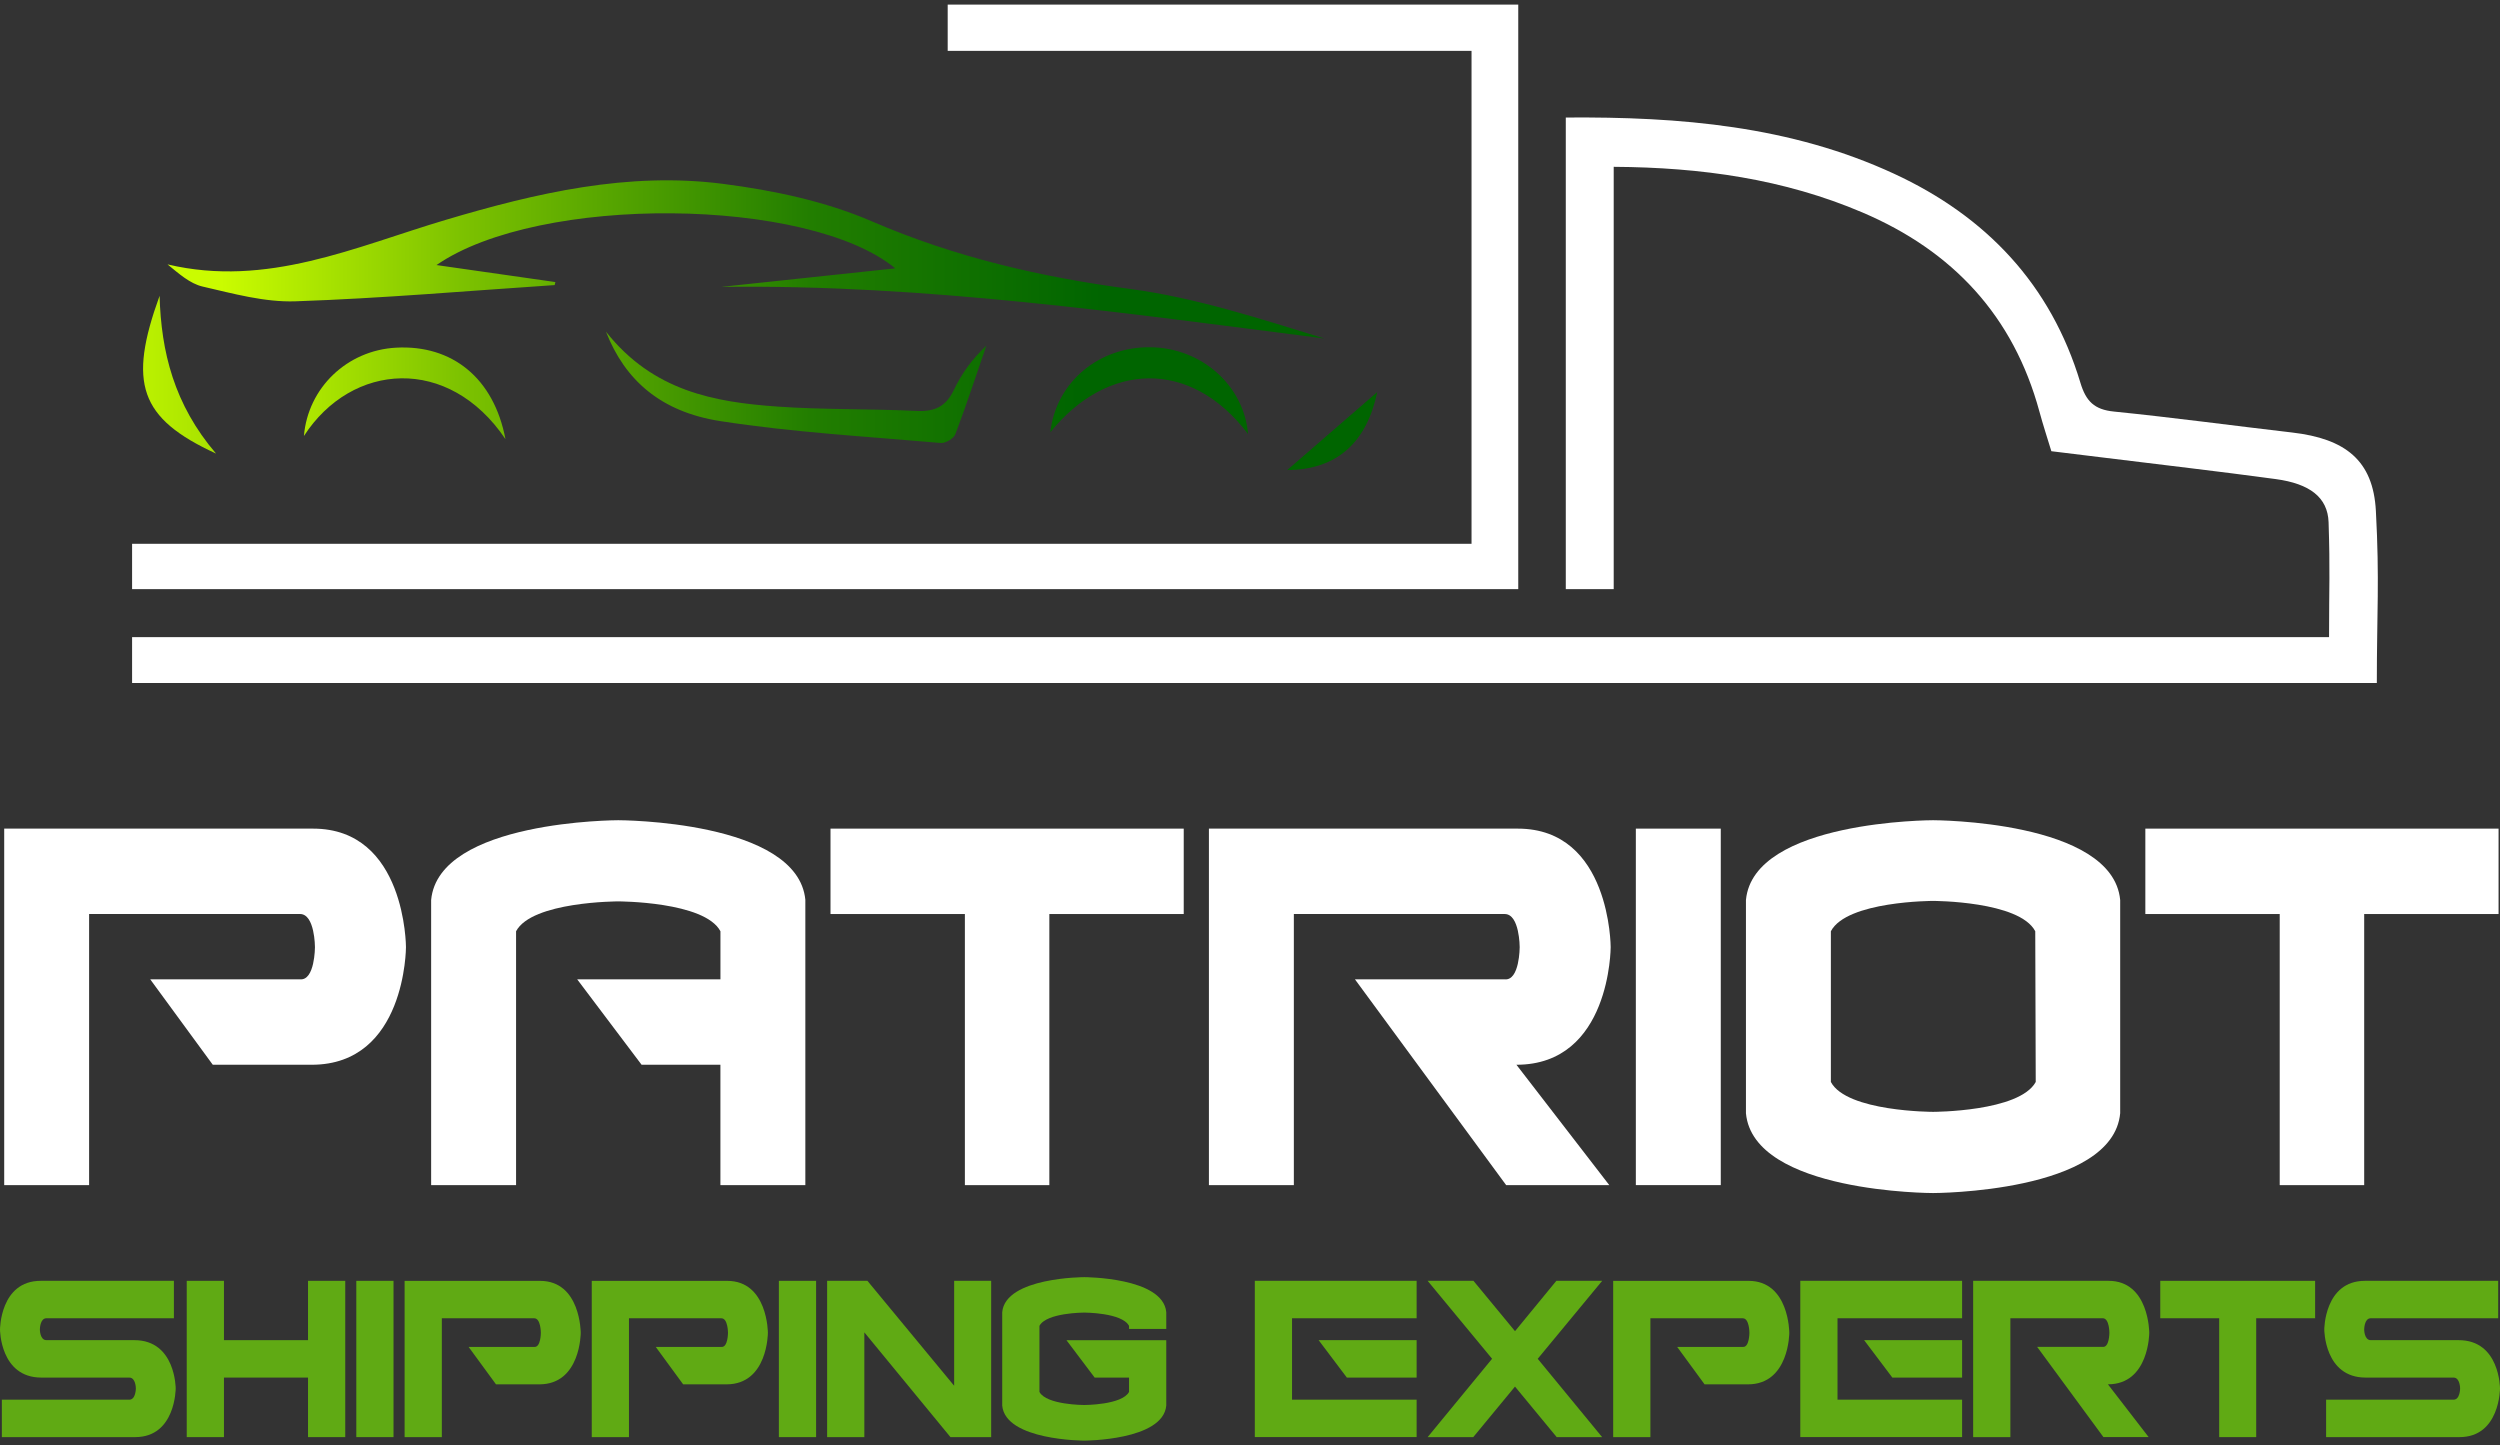 <svg width="365" height="211" viewBox="0 0 365 211" fill="none" xmlns="http://www.w3.org/2000/svg">
<rect x="0" y="0" width="365" height="211" fill="#333333" stroke="none"/>
<g clip-path="url(#clip0_54_573)">
<path d="M105.399 41.875C113.88 40.97 122.365 40.068 130.709 39.18C118.069 28.754 78.714 28.334 63.726 38.699C69.602 39.54 75.341 40.36 81.084 41.18C81.049 41.326 81.019 41.476 80.985 41.622C68.37 42.459 55.769 43.562 43.141 43.991C38.647 44.146 34.05 42.867 29.595 41.841C27.728 41.412 26.101 39.94 24.457 38.6C38.995 42.047 51.91 36.012 65.104 32.093C78.341 28.158 91.728 25.059 105.562 26.844C112.936 27.793 120.503 29.385 127.28 32.312C139.435 37.557 151.921 40.45 164.978 42.184C174.601 43.463 183.988 46.541 193.353 49.421C164.124 45.691 135.006 41.502 105.39 41.884L105.399 41.875Z" fill="url(#paint0_linear_54_573)"/>
<path d="M88.474 48.43C95.337 57.104 104.282 58.705 113.48 59.358C120.249 59.838 127.056 59.666 133.838 59.997C136.482 60.126 138.117 59.353 139.276 56.911C140.392 54.555 141.946 52.4 144.002 50.477C142.517 54.791 141.1 59.13 139.482 63.392C139.242 64.023 138.04 64.736 137.349 64.675C126.61 63.731 115.807 63.135 105.171 61.482C96.505 60.134 91.26 55.542 88.474 48.434V48.43Z" fill="url(#paint1_linear_54_573)"/>
<path d="M73.795 64.109C65.519 51.842 51.36 52.863 44.372 63.654C44.964 56.619 50.664 51.151 57.824 50.76C66.009 50.314 72.104 55.198 73.795 64.104V64.109Z" fill="url(#paint2_linear_54_573)"/>
<path d="M153.342 63.117C154.188 55.756 160.428 50.627 167.922 50.696C175.412 50.765 181.61 56.259 182.22 63.366C173.798 52.263 161.587 52.881 153.342 63.117Z" fill="url(#paint3_linear_54_573)"/>
<path d="M23.299 43.189C23.53 51.37 25.402 59.031 31.54 66.221C20.346 61.066 18.672 55.958 23.299 43.189Z" fill="url(#paint4_linear_54_573)"/>
<path d="M201.078 57.241C199.589 64.345 195.434 68.585 187.935 68.628C192.185 64.946 196.627 61.1 201.078 57.241Z" fill="url(#paint5_linear_54_573)"/>
<path d="M45.506 155.45H31.063L21.933 142.981H43.802C45.982 143.187 45.982 138.281 45.982 138.281C45.982 138.281 45.982 133.444 43.802 133.444H13.01V173.026H0.614V120.979H45.712C59.271 120.979 59.271 138.285 59.271 138.285C59.271 138.285 59.271 155.454 45.51 155.454L45.506 155.45Z" fill="white"/>
<path d="M117.58 131.401V173.026H105.18V155.45H93.669L84.269 142.981H105.185V135.963C102.867 131.603 90.265 131.603 90.265 131.603C90.265 131.603 77.663 131.603 75.346 135.963V173.026H62.946V131.401C64.036 119.752 90.265 119.752 90.265 119.752C90.265 119.752 116.494 119.752 117.585 131.401H117.58Z" fill="white"/>
<path d="M121.254 120.979H172.824V133.448H153.204V173.03H140.873V133.448H121.254V120.979Z" fill="white"/>
<path d="M176.502 120.979H221.6C235.158 120.979 235.158 138.285 235.158 138.285C235.158 138.285 235.158 155.454 221.398 155.454L234.957 173.03H219.9L197.825 142.985H219.694C221.874 143.191 221.874 138.285 221.874 138.285C221.874 138.285 221.874 133.448 219.694 133.448H188.902V173.03H176.502V120.984V120.979Z" fill="white"/>
<path d="M251.233 173.026H238.833V120.979H251.233V173.026Z" fill="white"/>
<path d="M309.547 162.536C308.457 174.185 282.227 174.185 282.227 174.185C282.227 174.185 255.998 174.185 254.908 162.536V131.401C255.998 119.752 282.227 119.752 282.227 119.752C282.227 119.752 308.457 119.752 309.547 131.401V162.536ZM297.147 135.963C294.829 131.534 282.227 131.534 282.227 131.534C282.227 131.534 269.626 131.534 267.308 135.963V157.969C269.626 162.33 282.227 162.33 282.227 162.33C282.227 162.33 294.829 162.33 297.216 157.969L297.147 135.963Z" fill="white"/>
<path d="M313.22 120.979H364.79V133.448H345.171V173.03H332.839V133.448H313.22V120.979Z" fill="white"/>
<path d="M6.035 201.127C0.001 201.127 0.001 194.109 0.001 194.109C0.001 194.109 0.001 187.001 5.945 187.001H25.389V192.465H6.778C5.821 192.465 5.821 194.109 5.821 194.109C5.821 194.109 5.821 195.663 6.778 195.663H19.62C25.651 195.663 25.651 202.711 25.651 202.711C25.651 202.711 25.651 209.819 19.736 209.819H0.271V204.355H18.878C19.835 204.355 19.835 202.711 19.835 202.711C19.835 202.711 19.835 201.127 18.878 201.127H6.035Z" fill="#60AA14"/>
<path d="M32.698 209.819H27.264V187.001H32.698V195.663H44.973V187.001H50.407V209.819H44.973V201.127H32.698V209.819Z" fill="#60AA14"/>
<path d="M57.454 209.819H52.02V187.001H57.454V209.819Z" fill="#60AA14"/>
<path d="M78.748 202.114H72.417L68.417 196.65H78.006C78.963 196.74 78.963 194.59 78.963 194.59C78.963 194.59 78.963 192.47 78.006 192.47H64.507V209.823H59.073V187.006H78.843C84.787 187.006 84.787 194.59 84.787 194.59C84.787 194.59 84.787 202.114 78.752 202.114H78.748Z" fill="#60AA14"/>
<path d="M106.072 202.114H99.741L95.74 196.65H105.329C106.286 196.74 106.286 194.59 106.286 194.59C106.286 194.59 106.286 192.47 105.329 192.47H91.83V209.823H86.397V187.006H106.166C112.111 187.006 112.111 194.59 112.111 194.59C112.111 194.59 112.111 202.114 106.076 202.114H106.072Z" fill="#60AA14"/>
<path d="M119.15 209.819H113.716V187.001H119.15V209.819Z" fill="#60AA14"/>
<path d="M126.645 187.001L139.307 202.32V187.001H144.711V209.819H138.766L126.194 194.526V209.819H120.76V187.001H126.645Z" fill="#60AA14"/>
<path d="M170.274 205.222C169.798 210.329 158.299 210.329 158.299 210.329C158.299 210.329 146.8 210.329 146.324 205.222V191.572C146.8 186.465 158.299 186.465 158.299 186.465C158.299 186.465 169.798 186.465 170.274 191.572V194.023H164.84V193.577C163.823 191.637 158.299 191.637 158.299 191.637C158.299 191.637 152.775 191.637 151.758 193.577V203.221C152.775 205.131 158.299 205.131 158.299 205.131C158.299 205.131 163.823 205.131 164.84 203.221V201.131H159.823L155.702 195.667H170.274V205.226V205.222Z" fill="#60AA14"/>
<path d="M183.202 209.819V187.001H206.826V192.465H188.636V204.35H206.826V209.814H183.202V209.819ZM192.521 195.663H206.826V201.127H196.641L192.521 195.663Z" fill="#60AA14"/>
<path d="M224.501 198.38L233.91 209.819H227.278L221.188 202.44L215.097 209.819H208.436L217.844 198.38L208.436 187.001H215.127L221.192 194.35L227.227 187.001H233.918L224.51 198.38H224.501Z" fill="#60AA14"/>
<path d="M255.199 202.114H248.868L244.868 196.65H254.457C255.414 196.74 255.414 194.59 255.414 194.59C255.414 194.59 255.414 192.47 254.457 192.47H240.958V209.823H235.524V187.006H255.293C261.238 187.006 261.238 194.59 261.238 194.59C261.238 194.59 261.238 202.114 255.203 202.114H255.199Z" fill="#60AA14"/>
<path d="M262.843 209.819V187.001H286.467V192.465H268.277V204.35H286.467V209.814H262.843V209.819ZM272.162 195.663H286.467V201.127H276.282L272.162 195.663Z" fill="#60AA14"/>
<path d="M288.077 187.001H307.846C313.791 187.001 313.791 194.586 313.791 194.586C313.791 194.586 313.791 202.11 307.756 202.11L313.701 209.814H307.099L297.425 196.646H307.014C307.971 196.736 307.971 194.586 307.971 194.586C307.971 194.586 307.971 192.465 307.014 192.465H293.515V209.819H288.081V187.001H288.077Z" fill="#60AA14"/>
<path d="M315.4 187.001H338.007V192.465H329.405V209.819H324.002V192.465H315.4V187.001Z" fill="#60AA14"/>
<path d="M345.381 201.127C339.346 201.127 339.346 194.109 339.346 194.109C339.346 194.109 339.346 187.001 345.291 187.001H364.734V192.465H346.128C345.171 192.465 345.171 194.109 345.171 194.109C345.171 194.109 345.171 195.663 346.128 195.663H358.97C365 195.663 365 202.711 365 202.711C365 202.711 365 209.819 359.086 209.819H339.612V204.355H358.219C359.176 204.355 359.176 202.711 359.176 202.711C359.176 202.711 359.176 201.127 358.219 201.127H345.377H345.381Z" fill="#60AA14"/>
<path d="M141.208 0.671H138.363V3.165C138.363 3.165 138.363 3.178 138.363 3.182V7.431H214.844V79.393H28.204H19.285V86.016H221.665V0.671H141.208Z" fill="white"/>
<path d="M346.879 74.586C346.484 67.216 342.424 64.049 334.655 63.147C325.977 62.139 317.315 60.963 308.628 60.087C305.769 59.8 304.55 58.581 303.739 55.881C299.421 41.536 289.978 31.583 276.531 25.364C261.414 18.376 245.293 17.033 228.605 17.157V86.012H235.601V83.23V24.355C248.43 24.436 260.457 26.136 271.908 31.016C285.111 36.639 293.966 46.125 297.76 60.109C298.288 62.062 298.923 63.984 299.498 65.877C302.16 66.203 304.567 66.491 306.971 66.791C315.401 67.834 323.839 68.805 332.256 69.946C337.226 70.62 339.853 72.616 339.973 76.256C340.205 83.514 340.042 85.239 340.042 93.021H19.285V99.716H347.017C347.017 89.364 347.424 84.724 346.879 74.595V74.586Z" fill="white"/>
</g>
<defs>
<linearGradient id="paint0_linear_54_573" x1="20.242" y1="37.867" x2="192.134" y2="37.867" gradientUnits="userSpaceOnUse">
<stop offset="0.07" stop-color="#CAFC00"/>
<stop offset="0.27" stop-color="#7EC300"/>
<stop offset="0.57" stop-color="#227E00"/>
<stop offset="0.82" stop-color="#006500"/>
</linearGradient>
<linearGradient id="paint1_linear_54_573" x1="20.242" y1="56.55" x2="192.134" y2="56.55" gradientUnits="userSpaceOnUse">
<stop offset="0.07" stop-color="#CAFC00"/>
<stop offset="0.27" stop-color="#7EC300"/>
<stop offset="0.57" stop-color="#227E00"/>
<stop offset="0.82" stop-color="#006500"/>
</linearGradient>
<linearGradient id="paint2_linear_54_573" x1="20.242" y1="57.422" x2="192.134" y2="57.422" gradientUnits="userSpaceOnUse">
<stop offset="0.07" stop-color="#CAFC00"/>
<stop offset="0.27" stop-color="#7EC300"/>
<stop offset="0.57" stop-color="#227E00"/>
<stop offset="0.82" stop-color="#006500"/>
</linearGradient>
<linearGradient id="paint3_linear_54_573" x1="0.001" y1="57.031" x2="192.134" y2="57.031" gradientUnits="userSpaceOnUse">
<stop offset="0.07" stop-color="#CAFC00"/>
<stop offset="0.27" stop-color="#7EC300"/>
<stop offset="0.57" stop-color="#227E00"/>
<stop offset="0.82" stop-color="#006500"/>
</linearGradient>
<linearGradient id="paint4_linear_54_573" x1="0.001" y1="54.705" x2="192.135" y2="54.705" gradientUnits="userSpaceOnUse">
<stop offset="0.07" stop-color="#CAFC00"/>
<stop offset="0.27" stop-color="#7EC300"/>
<stop offset="0.57" stop-color="#227E00"/>
<stop offset="0.82" stop-color="#006500"/>
</linearGradient>
<linearGradient id="paint5_linear_54_573" x1="20.241" y1="62.933" x2="192.133" y2="62.933" gradientUnits="userSpaceOnUse">
<stop offset="0.07" stop-color="#CAFC00"/>
<stop offset="0.27" stop-color="#7EC300"/>
<stop offset="0.57" stop-color="#227E00"/>
<stop offset="0.82" stop-color="#006500"/>
</linearGradient>
<clipPath id="clip0_54_573">
<rect width="365" height="209.659" fill="white" transform="translate(0 0.671)"/>
</clipPath>
</defs>
</svg>
